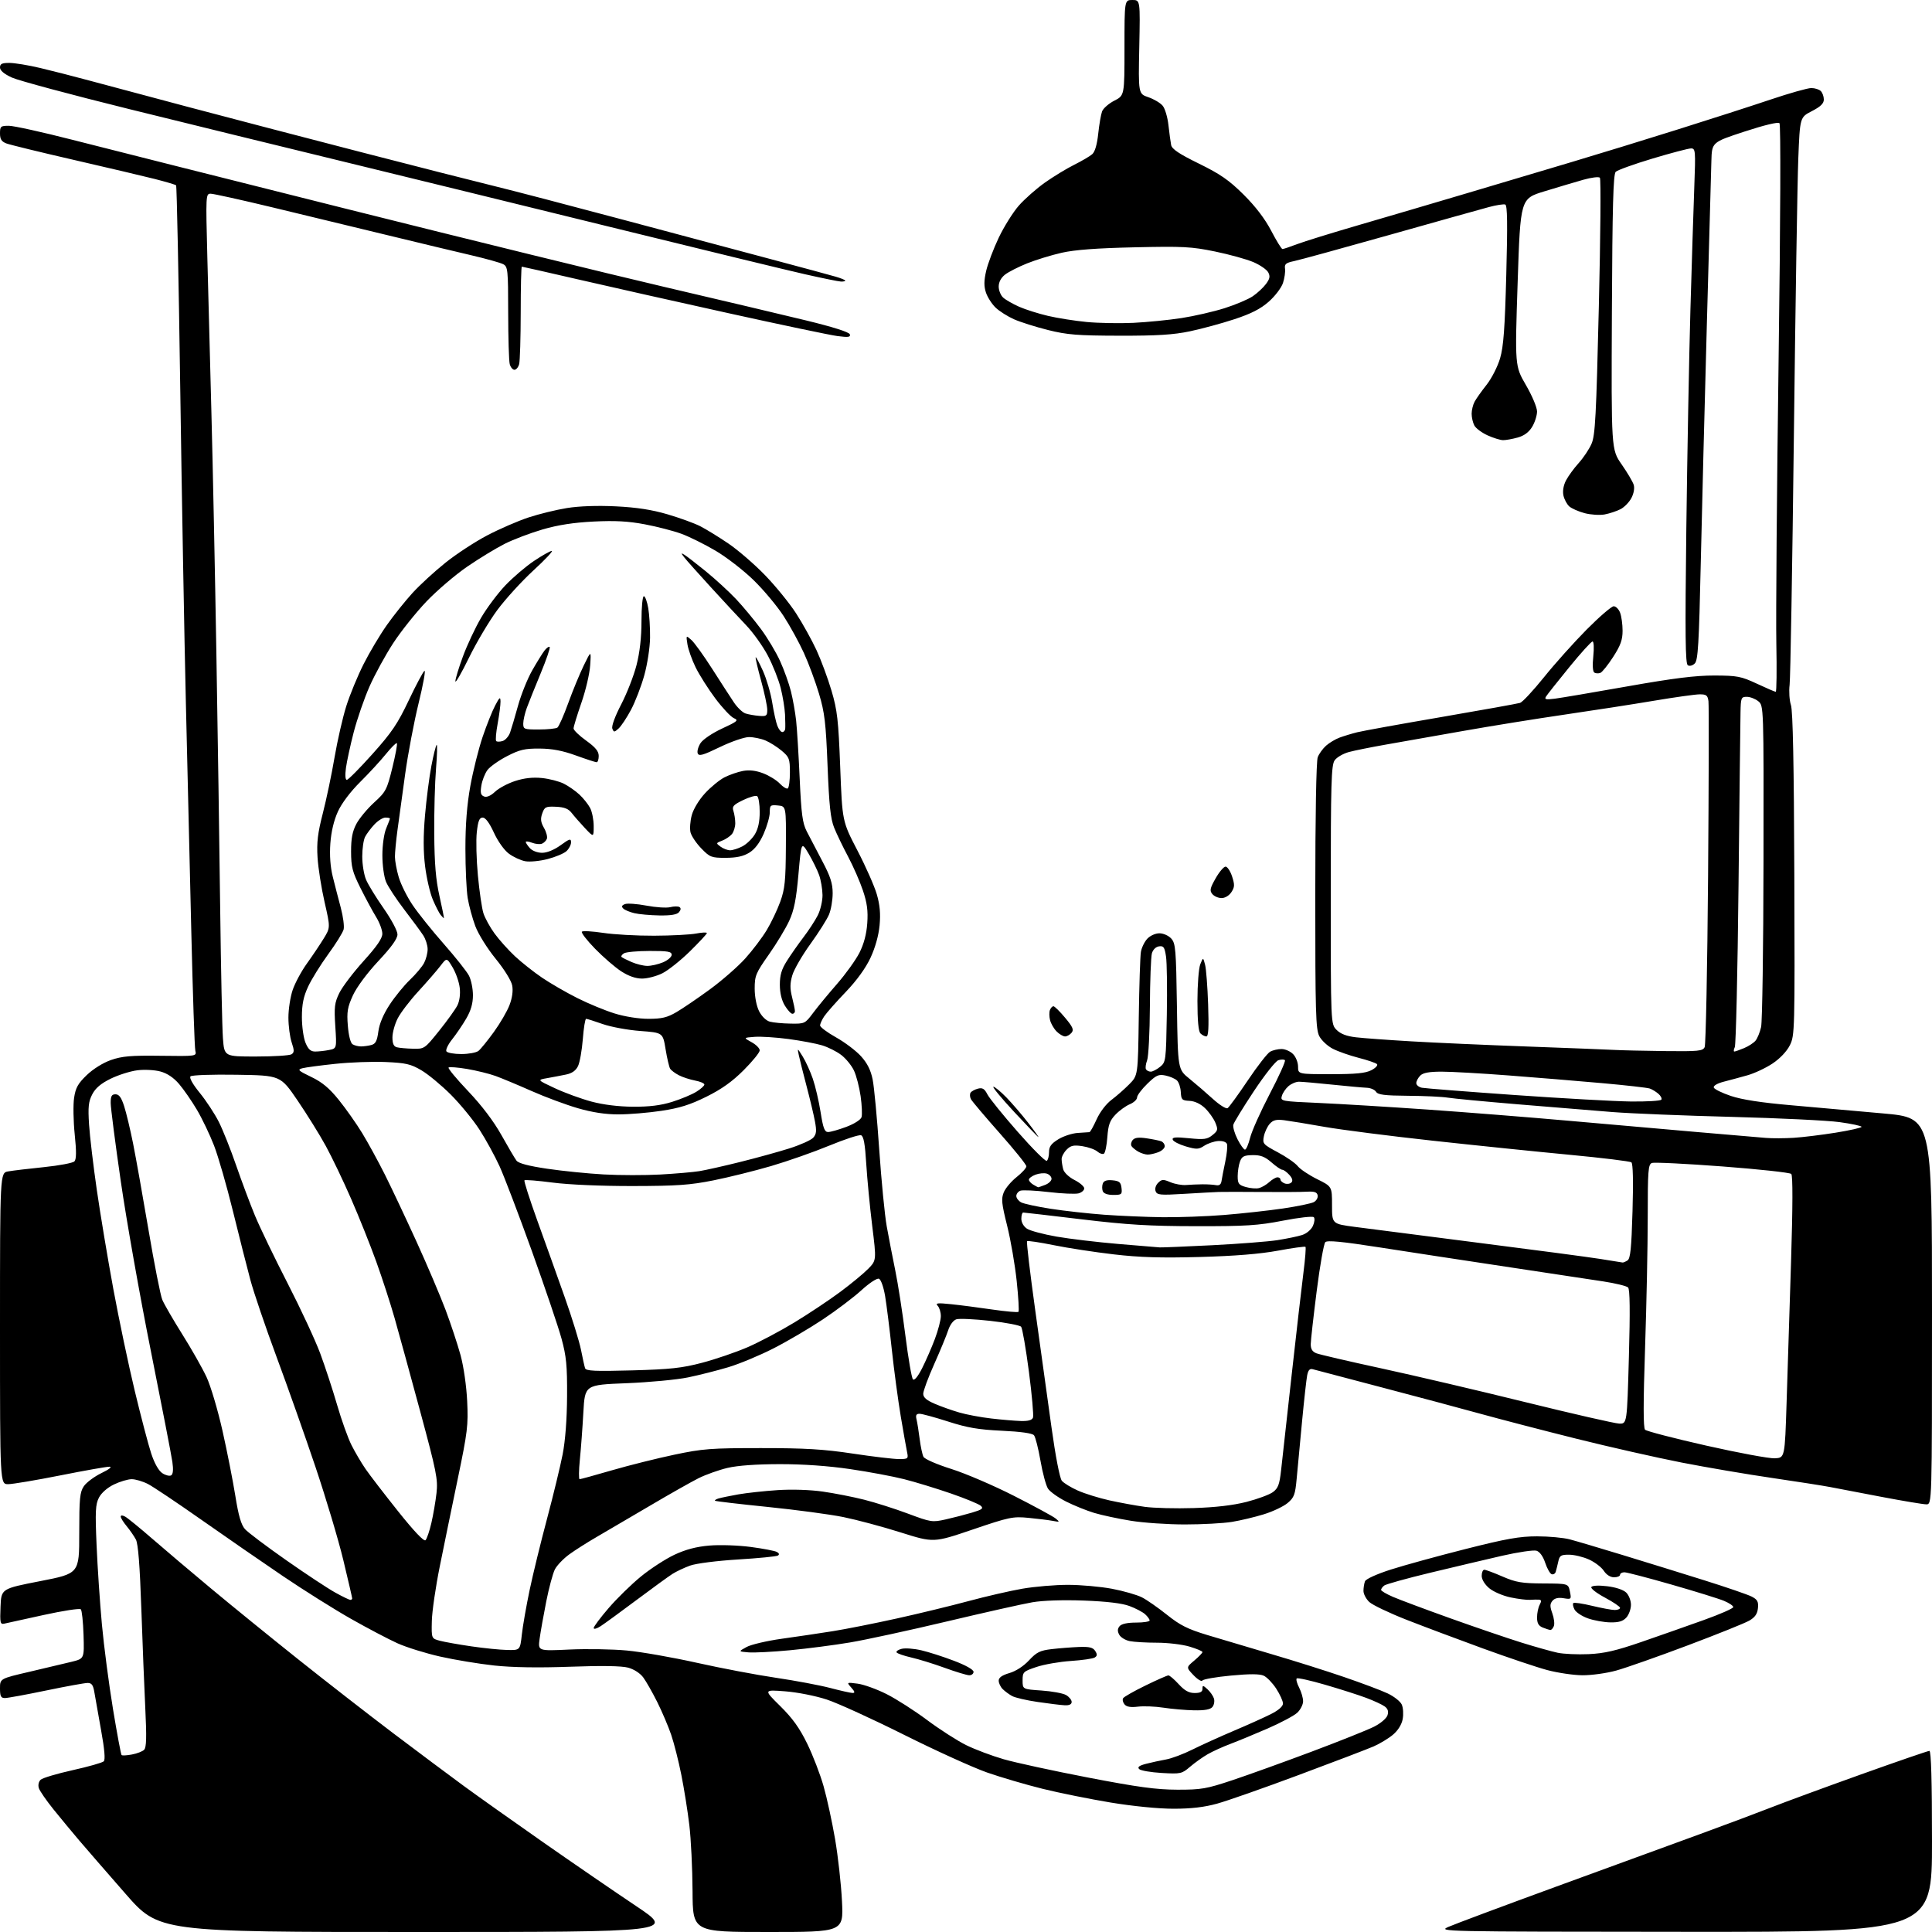 <?xml version="1.0" encoding="UTF-8" standalone="no"?>
<svg 
  version="1.1" 
  xmlns="http://www.w3.org/2000/svg" 
  xmlns:xlink="http://www.w3.org/1999/xlink" 
  xmlns:svg="http://www.w3.org/2000/svg"
  xmlns:rdf="http://www.w3.org/1999/02/22-rdf-syntax-ns#"
  xmlns:cc="http://creativecommons.org/ns#"
  xmlns:dc="http://purl.org/dc/elements/1.1/"
  viewBox="0 0 768 768"
  width="768"
  height="768"
>
<style>svg {background-color: white; }</style>"
<path stroke="none" fill="black" fill-rule="evenodd" d="M165.74,768.00C63.18,768.00 63.18,768.00 49.84,752.74C42.50,744.35 34.25,734.85 31.50,731.62C28.75,728.39 24.16,722.84 21.29,719.29C18.43,715.74 15.79,711.92 15.44,710.81C15.06,709.62 15.36,708.24 16.15,707.48C16.89,706.77 22.62,705.06 28.88,703.67C35.13,702.28 40.70,700.70 41.25,700.15C41.91,699.49 41.56,695.36 40.19,687.83C39.06,681.60 37.86,674.81 37.52,672.75C37.04,669.82 36.46,669.00 34.84,669.00C33.70,669.00 26.27,670.35 18.34,672.00C10.40,673.65 3.03,675.00 1.96,675.00C0.35,675.00 0.00,674.30 0.00,671.14C0.00,667.28 0.00,667.28 11.75,664.55C18.21,663.05 25.75,661.26 28.50,660.58C33.50,659.34 33.50,659.34 33.21,649.93C33.05,644.75 32.56,640.16 32.12,639.72C31.68,639.28 25.06,640.29 17.41,641.97C9.76,643.64 2.69,645.19 1.71,645.42C0.09,645.79 -0.06,645.13 0.21,638.69C0.50,631.54 0.50,631.54 16.00,628.52C31.50,625.50 31.50,625.50 31.50,609.50C31.50,595.60 31.74,593.14 33.34,590.78C34.36,589.29 37.51,586.94 40.34,585.57C43.43,584.07 44.70,583.06 43.50,583.04C42.40,583.02 33.62,584.57 24.00,586.49C14.38,588.40 5.04,589.97 3.25,589.98C0.00,590.00 0.00,590.00 0.00,528.11C0.00,466.22 0.00,466.22 3.25,465.65C5.04,465.33 11.45,464.57 17.50,463.95C23.55,463.33 28.99,462.30 29.59,461.66C30.37,460.83 30.41,457.74 29.70,450.94C29.16,445.68 29.05,439.15 29.45,436.44C30.05,432.40 30.98,430.74 34.49,427.36C37.05,424.91 40.97,422.47 44.15,421.36C48.54,419.84 52.08,419.53 63.84,419.69C78.13,419.88 78.18,419.87 77.65,417.69C77.35,416.48 76.64,395.25 76.05,370.50C75.47,345.75 74.49,304.80 73.89,279.50C73.28,254.20 72.27,197.65 71.64,153.83C71.01,110.02 70.28,73.94 70.00,73.67C69.72,73.39 65.90,72.26 61.50,71.14C57.10,70.03 42.61,66.61 29.29,63.55C15.97,60.49 3.94,57.55 2.54,57.02C0.59,56.27 -0.00,55.34 -0.00,53.02C-0.00,50.23 0.27,50.00 3.52,50.00C5.46,50.00 16.83,52.51 28.77,55.57C40.72,58.63 89.65,70.97 137.50,82.97C185.35,94.98 242.28,108.96 264.00,114.03C285.73,119.11 311.12,125.11 320.44,127.38C331.17,129.99 337.54,132.01 337.82,132.90C338.18,134.03 337.25,134.16 332.88,133.59C329.92,133.20 310.40,129.10 289.50,124.48C268.60,119.86 241.68,113.82 229.68,111.04C217.68,108.27 207.67,106.00 207.43,106.00C207.19,106.00 206.99,114.21 206.99,124.25C206.98,134.29 206.70,143.51 206.37,144.75C206.04,145.99 205.20,147.00 204.50,147.00C203.80,147.00 202.96,145.99 202.63,144.75C202.30,143.51 202.02,134.30 202.01,124.29C202.00,107.25 201.87,106.00 200.05,105.03C198.97,104.45 193.24,102.85 187.30,101.46C181.36,100.08 166.38,96.49 154.00,93.48C141.62,90.47 121.20,85.53 108.62,82.51C96.04,79.48 84.85,77.00 83.75,77.00C81.80,77.00 81.78,77.49 82.42,102.25C82.78,116.14 83.51,144.15 84.05,164.50C84.59,184.85 85.47,227.60 86.01,259.50C86.55,291.40 87.24,337.30 87.53,361.50C87.83,385.70 88.32,408.76 88.62,412.75C89.17,420.00 89.17,420.00 101.84,419.98C108.80,419.98 115.12,419.58 115.87,419.10C117.00,418.38 117.02,417.59 115.94,414.37C115.23,412.24 114.65,407.80 114.65,404.50C114.65,401.20 115.41,396.25 116.35,393.50C117.29,390.75 119.83,386.02 122.01,383.00C124.18,379.98 127.17,375.53 128.65,373.12C131.34,368.74 131.34,368.74 129.03,358.62C127.75,353.05 126.49,345.07 126.23,340.88C125.86,334.84 126.29,331.21 128.33,323.29C129.74,317.80 131.84,307.82 132.98,301.10C134.13,294.39 136.23,285.21 137.65,280.70C139.07,276.19 142.17,268.68 144.53,264.00C146.89,259.32 151.05,252.34 153.78,248.47C156.50,244.61 161.11,238.86 164.00,235.69C166.90,232.52 172.80,227.10 177.11,223.66C181.42,220.21 188.89,215.32 193.72,212.80C198.55,210.27 205.90,207.08 210.05,205.71C214.21,204.33 221.09,202.65 225.35,201.96C230.22,201.17 237.44,200.92 244.80,201.28C253.09,201.69 259.07,202.61 265.32,204.44C270.17,205.87 276.02,207.99 278.32,209.16C280.62,210.33 285.65,213.42 289.50,216.03C293.35,218.64 299.93,224.31 304.11,228.64C308.30,232.96 313.86,239.80 316.47,243.84C319.08,247.88 322.72,254.45 324.57,258.44C326.41,262.43 329.10,269.70 330.55,274.60C332.84,282.38 333.28,286.20 334.00,305.00C334.82,326.50 334.82,326.50 340.82,338.05C344.13,344.40 347.60,352.25 348.54,355.49C349.77,359.73 350.08,363.20 349.65,367.84C349.27,371.89 347.92,376.71 346.03,380.75C344.10,384.88 340.55,389.78 336.17,394.35C332.40,398.28 328.58,402.61 327.66,403.97C326.75,405.33 326.00,406.98 326.00,407.64C326.00,408.29 328.86,410.43 332.35,412.38C335.85,414.34 340.31,417.71 342.26,419.87C344.77,422.64 346.14,425.38 346.90,429.15C347.49,432.09 348.67,444.62 349.51,457.00C350.36,469.38 351.70,483.10 352.49,487.50C353.28,491.90 354.81,499.77 355.88,505.00C356.96,510.23 358.77,521.90 359.91,530.94C361.05,539.98 362.40,547.80 362.91,548.31C363.49,548.89 364.87,547.21 366.55,543.91C368.03,540.97 370.32,535.73 371.63,532.26C372.93,528.79 374.00,524.70 374.00,523.18C374.00,521.65 373.44,519.81 372.75,519.08C371.72,517.99 372.63,517.87 378.00,518.43C381.57,518.79 388.96,519.75 394.42,520.55C399.87,521.34 404.57,521.76 404.86,521.47C405.15,521.19 404.83,515.67 404.15,509.22C403.47,502.78 401.76,492.87 400.35,487.22C398.15,478.42 397.96,476.51 399.02,473.95C399.70,472.31 402.00,469.58 404.13,467.90C406.26,466.21 408.00,464.29 408.00,463.63C408.00,462.96 403.23,457.04 397.40,450.46C391.57,443.88 386.43,437.80 385.97,436.95C385.51,436.09 385.45,434.93 385.82,434.36C386.19,433.79 387.52,433.07 388.77,432.75C390.55,432.30 391.36,432.79 392.52,435.05C393.34,436.63 398.77,443.34 404.59,449.96C410.41,456.59 415.58,461.76 416.09,461.45C416.59,461.14 417.00,459.60 417.00,458.02C417.00,455.81 417.83,454.65 420.68,452.89C422.71,451.64 426.19,450.50 428.43,450.36C430.67,450.22 432.76,450.08 433.07,450.05C433.39,450.02 434.67,447.73 435.92,444.97C437.24,442.04 439.72,438.79 441.83,437.22C443.82,435.72 447.01,432.93 448.91,431.00C452.36,427.50 452.36,427.50 452.68,404.50C452.86,391.85 453.24,380.12 453.52,378.43C453.80,376.73 454.94,374.37 456.05,373.18C457.20,371.94 459.29,371.00 460.88,371.00C462.46,371.00 464.52,371.92 465.59,373.09C467.32,375.01 467.51,377.35 467.85,400.14C468.22,425.09 468.22,425.09 472.80,428.79C475.31,430.83 479.52,434.45 482.14,436.84C484.76,439.23 487.39,440.88 487.98,440.51C488.57,440.15 492.19,435.17 496.03,429.46C499.86,423.75 503.87,418.61 504.93,418.04C506.00,417.47 508.02,417.00 509.43,417.00C510.85,417.00 512.90,417.90 514.00,419.00C515.11,420.11 516.00,422.33 516.00,424.00C516.00,427.00 516.00,427.00 529.05,427.00C539.00,427.00 542.83,426.62 545.16,425.41C546.85,424.54 547.84,423.45 547.36,422.99C546.89,422.53 543.60,421.41 540.06,420.50C536.52,419.59 531.91,417.98 529.83,416.91C527.75,415.85 525.32,413.59 524.44,411.89C523.03,409.17 522.84,402.45 522.84,356.15C522.84,324.48 523.23,302.50 523.82,301.00C524.35,299.62 525.85,297.56 527.14,296.41C528.44,295.26 530.85,293.82 532.50,293.21C534.15,292.60 537.30,291.64 539.50,291.09C541.70,290.54 556.77,287.81 573.00,285.03C589.23,282.24 603.29,279.71 604.25,279.41C605.21,279.11 609.48,274.52 613.75,269.22C618.01,263.91 625.64,255.39 630.70,250.28C635.76,245.18 640.61,241.00 641.47,241.00C642.34,241.00 643.49,242.15 644.02,243.57C644.56,244.98 645.00,248.20 645.00,250.74C645.00,254.36 644.20,256.58 641.25,261.15C639.19,264.35 636.90,267.20 636.16,267.49C635.42,267.77 634.35,267.72 633.78,267.37C633.14,266.97 632.98,264.50 633.36,260.86C633.70,257.54 633.57,255.00 633.06,255.00C632.55,255.00 628.38,259.61 623.78,265.25C619.18,270.89 615.03,276.13 614.56,276.90C613.86,278.04 614.50,278.19 618.10,277.73C620.52,277.42 633.52,275.22 647.00,272.83C665.32,269.59 674.02,268.51 681.50,268.53C690.63,268.56 692.10,268.85 698.39,271.78C702.18,273.55 705.55,275.00 705.89,275.00C706.22,275.00 706.33,266.34 706.12,255.75C705.92,245.16 706.32,194.51 707.02,143.19C707.78,86.53 707.92,49.52 707.36,48.96C706.81,48.41 701.35,49.72 693.47,52.30C680.50,56.55 680.50,56.55 680.30,64.02C680.18,68.14 679.38,97.15 678.51,128.50C677.65,159.85 676.55,202.76 676.08,223.85C675.37,256.01 674.98,262.45 673.71,263.72C672.84,264.59 671.66,264.91 670.93,264.46C669.94,263.84 669.82,252.63 670.34,210.09C670.71,180.62 671.44,141.43 671.97,123.00C672.50,104.57 673.19,82.64 673.51,74.25C674.05,59.81 673.98,59.00 672.21,59.00C671.18,59.00 664.31,60.81 656.94,63.02C649.56,65.23 642.97,67.61 642.27,68.30C641.29,69.28 640.95,81.81 640.75,124.12C640.50,178.68 640.50,178.68 644.62,184.59C646.88,187.84 649.04,191.49 649.42,192.70C649.83,194.01 649.47,196.13 648.53,197.93C647.67,199.60 645.72,201.61 644.20,202.40C642.68,203.18 639.83,204.13 637.87,204.50C635.92,204.86 632.33,204.63 629.91,203.99C627.48,203.34 624.74,202.13 623.81,201.30C622.88,200.47 621.83,198.52 621.49,196.97C621.11,195.21 621.49,192.96 622.49,191.01C623.38,189.29 625.66,186.17 627.55,184.07C629.44,181.98 631.75,178.52 632.67,176.38C634.12,173.05 634.53,165.36 635.56,122.00C636.23,94.22 636.42,71.12 635.98,70.65C635.55,70.18 632.57,70.55 629.35,71.47C626.13,72.38 619.20,74.45 613.95,76.05C604.39,78.96 604.39,78.96 603.29,112.23C602.19,145.50 602.19,145.50 606.59,153.09C609.06,157.34 611.00,161.95 611.00,163.59C610.99,165.19 610.12,167.93 609.05,169.69C607.74,171.83 605.86,173.22 603.30,173.93C601.21,174.51 598.60,174.98 597.50,174.97C596.40,174.96 593.62,174.10 591.33,173.06C589.04,172.02 586.68,170.26 586.08,169.15C585.49,168.04 585.00,165.95 585.00,164.50C585.00,163.05 585.52,160.90 586.16,159.71C586.79,158.52 588.95,155.48 590.95,152.95C592.95,150.42 595.35,145.70 596.31,142.43C597.67,137.79 598.21,130.53 598.77,109.12C599.31,89.06 599.20,81.63 598.37,81.31C597.74,81.07 594.82,81.52 591.87,82.31C588.92,83.10 571.20,88.06 552.50,93.34C533.80,98.61 516.70,103.31 514.50,103.77C511.13,104.48 510.55,104.96 510.82,106.83C510.99,108.06 510.62,110.61 510.00,112.51C509.37,114.40 506.83,117.74 504.35,119.92C501.07,122.81 497.36,124.70 490.67,126.90C485.63,128.56 477.68,130.72 473.00,131.70C466.45,133.08 460.03,133.48 445.00,133.45C428.30,133.41 424.23,133.09 416.61,131.19C411.73,129.97 405.65,128.05 403.11,126.93C400.58,125.81 397.27,123.72 395.77,122.28C394.27,120.85 392.55,118.15 391.93,116.30C391.10,113.78 391.12,111.60 392.01,107.71C392.67,104.84 394.92,98.90 397.01,94.49C399.11,90.09 402.71,84.34 405.02,81.71C407.33,79.09 411.98,74.99 415.36,72.59C418.74,70.20 423.98,67.01 427.00,65.51C430.02,64.00 433.26,62.11 434.18,61.29C435.26,60.34 436.11,57.44 436.56,53.16C436.95,49.50 437.64,45.51 438.09,44.29C438.55,43.08 440.74,41.15 442.96,40.02C447.00,37.96 447.00,37.96 447.00,18.98C447.00,0.00 447.00,0.00 450.13,0.00C453.26,0.00 453.26,0.00 452.88,18.64C452.50,37.28 452.50,37.28 456.50,38.65C458.70,39.40 461.26,40.92 462.18,42.03C463.11,43.14 464.14,46.63 464.48,49.78C464.83,52.92 465.31,56.48 465.55,57.67C465.88,59.28 468.75,61.20 476.59,65.04C485.14,69.24 488.56,71.61 494.36,77.37C499.10,82.08 502.83,86.97 505.33,91.75C507.41,95.74 509.42,99.00 509.80,99.00C510.19,99.00 512.81,98.12 515.63,97.05C518.45,95.98 529.48,92.57 540.13,89.47C550.78,86.37 570.08,80.69 583.00,76.85C595.92,73.01 614.83,67.38 625.00,64.34C635.17,61.31 654.08,55.50 667.00,51.44C679.92,47.39 696.56,42.02 703.96,39.53C711.36,37.04 718.58,35.00 720.01,35.00C721.43,35.00 723.14,35.54 723.80,36.20C724.46,36.86 725.00,38.37 725.00,39.56C725.00,41.14 723.70,42.40 720.25,44.17C715.50,46.61 715.50,46.61 714.85,63.06C714.49,72.10 713.70,121.80 713.09,173.50C712.48,225.20 711.72,269.62 711.40,272.22C711.08,274.81 711.32,278.45 711.93,280.30C712.69,282.60 713.12,303.96 713.27,347.58C713.49,409.74 713.44,411.61 711.50,415.50C710.28,417.93 707.59,420.78 704.62,422.76C701.94,424.55 697.44,426.66 694.62,427.45C691.81,428.25 687.56,429.39 685.19,430.00C682.66,430.65 681.03,431.61 681.25,432.31C681.45,432.96 684.52,434.47 688.06,435.66C692.42,437.13 700.16,438.32 712.00,439.35C721.62,440.19 738.16,441.66 748.75,442.62C768.00,444.36 768.00,444.36 768.00,521.18C768.00,598.00 768.00,598.00 765.75,598.00C764.51,597.99 756.52,596.66 748.00,595.04C739.48,593.42 730.25,591.66 727.50,591.12C724.75,590.59 714.40,588.97 704.50,587.52C694.60,586.08 678.40,583.32 668.50,581.39C658.60,579.45 639.70,575.18 626.50,571.88C613.30,568.58 596.20,564.13 588.50,562.00C580.80,559.87 563.02,555.12 549.00,551.44C534.98,547.76 522.76,544.55 521.85,544.29C520.67,543.95 520.04,544.63 519.63,546.66C519.32,548.22 518.40,556.48 517.59,565.00C516.77,573.52 515.81,583.76 515.45,587.75C514.87,594.14 514.45,595.28 511.85,597.47C510.23,598.83 505.97,600.86 502.38,601.96C498.79,603.07 493.08,604.43 489.68,604.98C486.28,605.53 477.88,605.99 471.00,605.99C464.12,605.99 454.45,605.33 449.50,604.52C444.55,603.72 438.02,602.32 435.00,601.42C431.98,600.51 426.92,598.47 423.77,596.88C420.62,595.29 417.39,592.98 416.59,591.75C415.79,590.51 414.44,585.51 413.60,580.64C412.75,575.77 411.60,571.22 411.03,570.54C410.37,569.74 405.77,569.09 398.25,568.74C388.90,568.30 384.54,567.55 376.90,565.09C371.61,563.39 366.50,562.00 365.54,562.00C364.22,562.00 363.92,562.56 364.34,564.25C364.64,565.49 365.20,568.98 365.58,572.00C365.96,575.02 366.64,578.22 367.09,579.10C367.55,580.01 372.41,582.12 378.21,583.95C383.87,585.74 395.08,590.55 403.12,594.65C411.17,598.74 418.59,602.78 419.62,603.61C421.38,605.04 421.31,605.10 418.50,604.57C416.85,604.26 412.51,603.72 408.85,603.37C402.62,602.77 401.22,603.06 386.66,608.01C371.12,613.29 371.12,613.29 358.02,609.16C350.82,606.88 340.56,604.14 335.21,603.05C329.87,601.97 316.30,600.16 305.06,599.02C293.82,597.88 284.45,596.78 284.23,596.57C284.02,596.36 284.67,595.94 285.67,595.65C286.68,595.35 290.20,594.63 293.49,594.04C296.79,593.46 303.80,592.70 309.08,592.35C314.82,591.97 322.05,592.21 327.08,592.93C331.71,593.59 339.10,595.04 343.50,596.15C347.90,597.26 355.75,599.75 360.95,601.70C370.07,605.11 370.58,605.19 375.94,603.99C378.99,603.31 383.69,602.09 386.38,601.29C390.43,600.09 391.03,599.62 389.89,598.58C389.12,597.88 383.77,595.68 378.00,593.68C372.23,591.69 363.87,589.13 359.44,588.01C355.00,586.88 345.32,585.07 337.94,583.99C329.32,582.72 319.30,582.01 310.00,582.02C300.74,582.03 293.24,582.56 289.23,583.51C285.78,584.32 280.61,586.16 277.73,587.59C274.85,589.03 266.20,593.92 258.50,598.47C250.80,603.01 241.35,608.55 237.50,610.78C233.65,613.00 228.60,616.20 226.29,617.89C223.97,619.58 221.40,622.26 220.58,623.84C219.77,625.42 218.22,631.17 217.14,636.61C216.06,642.05 214.88,648.71 214.51,651.41C213.83,656.31 213.83,656.31 226.30,655.72C233.16,655.40 243.44,655.57 249.14,656.10C254.84,656.63 267.38,658.83 277.00,660.98C286.62,663.13 300.80,665.82 308.50,666.95C316.20,668.09 325.88,669.91 330.00,670.99C334.12,672.08 338.13,672.97 338.90,672.98C339.95,673.00 339.83,672.45 338.40,670.85C336.50,668.71 336.50,668.71 340.91,669.28C343.33,669.59 348.51,671.46 352.41,673.42C356.31,675.38 363.60,680.05 368.60,683.79C373.61,687.52 380.59,692.00 384.10,693.73C387.62,695.46 394.32,697.98 399.00,699.33C403.68,700.68 418.75,703.95 432.50,706.60C452.36,710.42 459.66,711.41 468.00,711.43C477.54,711.45 479.55,711.11 490.00,707.62C496.32,705.51 510.50,700.40 521.50,696.27C532.50,692.14 543.60,687.70 546.18,686.40C548.82,685.07 551.15,683.09 551.55,681.85C552.04,680.30 551.71,679.26 550.43,678.33C549.44,677.60 546.12,676.06 543.06,674.92C540.00,673.77 532.68,671.43 526.78,669.72C520.89,668.00 515.79,666.87 515.46,667.21C515.13,667.54 515.56,669.18 516.43,670.86C517.29,672.53 518.00,674.97 518.00,676.28C518.00,677.58 516.96,679.63 515.70,680.82C514.43,682.01 509.14,684.83 503.95,687.09C498.75,689.35 492.06,692.11 489.07,693.24C486.09,694.36 482.04,696.20 480.07,697.33C478.11,698.46 474.96,700.70 473.08,702.31C469.80,705.12 469.35,705.22 461.79,704.78C457.47,704.53 453.44,703.84 452.84,703.24C452.05,702.45 452.82,701.86 455.62,701.13C457.76,700.58 461.30,699.81 463.50,699.42C465.70,699.04 470.43,697.27 474.00,695.48C477.57,693.70 485.00,690.33 490.50,688.00C496.00,685.67 502.64,682.68 505.25,681.36C508.24,679.85 510.00,678.31 510.00,677.18C510.00,676.20 508.80,673.55 507.33,671.28C505.86,669.02 503.62,666.69 502.34,666.11C500.72,665.37 496.76,665.36 489.29,666.07C483.39,666.62 478.30,667.51 477.97,668.04C477.65,668.57 476.06,667.61 474.44,665.91C471.50,662.82 471.50,662.82 474.75,660.09C476.54,658.58 478.00,657.07 478.00,656.72C478.00,656.36 475.67,655.39 472.82,654.54C469.97,653.69 464.17,653.00 459.94,653.00C455.71,653.00 450.83,652.72 449.09,652.37C447.35,652.02 445.46,650.87 444.90,649.80C444.16,648.43 444.20,647.46 445.05,646.44C445.82,645.51 448.17,645.00 451.62,645.00C454.58,645.00 457.00,644.62 457.00,644.15C457.00,643.69 456.19,642.58 455.20,641.68C454.21,640.79 451.40,639.31 448.95,638.41C445.99,637.31 439.95,636.59 430.87,636.25C422.54,635.95 414.58,636.21 410.37,636.93C406.59,637.58 391.31,641.01 376.40,644.55C361.50,648.09 344.17,651.85 337.90,652.90C331.63,653.96 320.88,655.35 314.00,656.00C307.12,656.65 299.70,657.03 297.50,656.84C293.50,656.50 293.50,656.50 296.77,654.71C298.57,653.73 304.87,652.25 310.77,651.43C316.67,650.61 325.77,649.26 331.00,648.43C336.23,647.60 347.70,645.32 356.50,643.37C365.30,641.43 378.12,638.31 385.00,636.46C391.88,634.60 401.50,632.39 406.38,631.54C411.27,630.69 419.43,630.00 424.52,630.00C429.61,630.00 437.51,630.71 442.07,631.57C446.63,632.44 451.97,633.97 453.93,634.97C455.90,635.97 460.38,639.10 463.90,641.91C469.08,646.06 472.13,647.59 479.90,649.94C485.18,651.54 496.70,654.97 505.50,657.56C514.30,660.14 527.24,664.22 534.25,666.63C541.26,669.03 549.07,671.96 551.59,673.15C554.12,674.34 556.65,676.33 557.22,677.58C557.79,678.83 557.95,681.43 557.59,683.36C557.18,685.56 555.73,687.89 553.72,689.58C551.96,691.06 548.49,693.16 546.01,694.24C543.53,695.31 530.16,700.42 516.29,705.58C502.43,710.75 487.81,715.88 483.81,716.98C478.74,718.39 473.49,719.00 466.49,719.00C460.49,719.00 450.39,718.00 441.47,716.53C433.23,715.16 421.10,712.72 414.50,711.09C407.90,709.46 397.95,706.54 392.39,704.60C386.84,702.66 371.99,695.92 359.39,689.62C346.80,683.32 332.96,677.00 328.62,675.58C324.20,674.13 316.97,672.70 312.14,672.33C303.53,671.67 303.53,671.67 310.14,678.18C315.03,683.01 317.82,686.88 320.86,693.10C323.12,697.72 326.05,705.34 327.38,710.03C328.72,714.71 330.77,724.16 331.95,731.03C333.13,737.89 334.37,749.01 334.70,755.75C335.30,768.00 335.30,768.00 305.34,768.00C275.38,768.00 275.38,768.00 275.30,751.75C275.25,742.81 274.68,731.00 274.02,725.50C273.37,720.00 271.94,711.04 270.85,705.58C269.77,700.12 267.94,692.92 266.80,689.58C265.66,686.24 263.16,680.38 261.26,676.57C259.35,672.76 256.85,668.36 255.70,666.80C254.46,665.13 252.00,663.54 249.67,662.91C247.10,662.22 239.13,662.09 226.62,662.55C214.03,663.01 203.74,662.84 196.50,662.07C190.45,661.42 180.78,659.82 175.00,658.52C169.22,657.22 161.57,654.84 158.00,653.23C154.43,651.62 146.10,647.24 139.50,643.50C132.90,639.76 120.75,632.13 112.50,626.55C104.25,620.96 89.62,610.86 80.00,604.10C70.38,597.34 60.83,590.95 58.79,589.90C56.75,588.86 53.85,588.00 52.36,588.00C50.86,588.00 47.68,588.95 45.29,590.10C42.68,591.36 40.30,593.45 39.33,595.33C37.95,598.00 37.81,600.76 38.39,614.22C38.76,622.89 39.71,637.07 40.51,645.74C41.31,654.41 43.29,669.53 44.91,679.35C46.53,689.16 48.07,697.40 48.33,697.66C48.58,697.92 50.44,697.82 52.45,697.44C54.46,697.07 56.64,696.22 57.30,695.56C58.20,694.66 58.32,690.56 57.77,679.43C57.37,671.22 56.65,653.25 56.18,639.49C55.59,622.26 54.92,613.71 54.02,611.99C53.29,610.62 51.64,608.23 50.35,606.67C49.06,605.12 48.00,603.42 48.00,602.89C48.00,602.28 48.64,602.28 49.75,602.88C50.71,603.40 55.56,607.35 60.52,611.66C65.48,615.97 76.06,624.93 84.02,631.56C91.98,638.20 107.50,650.80 118.50,659.57C129.50,668.34 146.53,681.58 156.34,689.01C166.16,696.43 178.76,705.84 184.34,709.93C189.93,714.02 204.18,724.13 216.00,732.39C227.82,740.65 244.43,752.04 252.89,757.70C268.29,768.00 268.29,768.00 165.74,768.00zM669.75,767.93C572.16,767.86 571.53,767.85 575.80,765.95C578.17,764.90 597.52,757.67 618.80,749.89C640.09,742.11 665.83,732.71 676.00,729.00C686.17,725.28 698.77,720.56 704.00,718.51C709.23,716.45 725.30,710.54 739.72,705.38C754.14,700.22 766.41,696.00 766.97,696.00C767.66,696.00 768.00,708.03 768.00,732.00C768.00,768.00 768.00,768.00 669.75,767.93zM474.63,679.88C471.26,679.81 465.80,679.34 462.50,678.83C459.20,678.32 454.63,678.14 452.35,678.42C449.46,678.78 447.83,678.50 447.01,677.51C446.36,676.73 446.11,675.63 446.46,675.07C446.80,674.51 450.79,672.24 455.33,670.03C459.86,667.81 463.97,666.00 464.46,666.00C464.96,666.00 466.80,667.58 468.56,669.50C470.91,672.06 472.60,673.00 474.88,673.00C477.12,673.00 478.00,672.53 478.00,671.35C478.00,669.85 478.19,669.86 479.97,671.48C481.06,672.46 482.22,674.13 482.56,675.18C482.89,676.23 482.62,677.75 481.96,678.55C481.12,679.56 478.88,679.96 474.63,679.88zM423.25,677.87C421.74,677.80 416.90,677.21 412.50,676.56C408.10,675.92 403.52,674.86 402.33,674.20C401.13,673.55 399.45,672.30 398.58,671.44C397.71,670.57 397.00,669.06 397.00,668.09C397.00,666.87 398.32,665.93 401.25,665.07C403.83,664.32 406.89,662.33 409.05,660.01C412.06,656.77 413.41,656.10 418.05,655.55C421.05,655.20 425.91,654.82 428.86,654.70C433.05,654.54 434.47,654.89 435.36,656.28C436.24,657.65 436.19,658.25 435.16,658.89C434.42,659.35 430.15,659.97 425.66,660.26C421.17,660.56 415.02,661.63 412.00,662.65C406.73,664.42 406.50,664.65 406.50,668.00C406.50,671.50 406.50,671.50 414.00,672.01C418.12,672.29 422.51,673.09 423.75,673.79C424.99,674.50 426.00,675.73 426.00,676.54C426.00,677.50 425.06,677.96 423.25,677.87zM385.25,665.94C384.29,665.91 379.90,664.58 375.50,662.98C371.10,661.38 365.12,659.53 362.20,658.87C359.29,658.20 356.69,657.30 356.41,656.86C356.14,656.42 357.05,655.77 358.44,655.43C359.83,655.08 363.34,655.34 366.23,656.02C369.13,656.69 374.99,658.57 379.25,660.20C383.92,661.97 387.00,663.71 387.00,664.57C387.00,665.36 386.21,665.97 385.25,665.94zM629.02,665.94C625.43,665.91 619.13,664.97 615.02,663.87C610.90,662.77 599.43,658.91 589.52,655.30C579.61,651.69 565.90,646.54 559.05,643.86C552.20,641.17 545.57,638.00 544.30,636.81C543.04,635.62 542.00,633.64 542.00,632.41C542.00,631.17 542.27,629.46 542.60,628.60C542.95,627.68 547.22,625.74 552.85,623.93C558.16,622.23 571.50,618.56 582.50,615.78C598.80,611.65 604.07,610.72 611.00,610.72C615.67,610.72 621.52,611.26 624.00,611.92C626.48,612.57 635.92,615.37 645.00,618.14C654.08,620.91 668.70,625.44 677.50,628.20C686.30,630.96 694.76,633.87 696.31,634.66C698.62,635.86 699.06,636.67 698.81,639.26C698.58,641.55 697.65,642.89 695.39,644.21C693.68,645.21 682.66,649.64 670.89,654.07C659.13,658.50 646.36,662.99 642.52,664.06C638.68,665.13 632.61,665.97 629.02,665.94zM631.50,657.55C637.75,657.26 642.35,656.20 652.50,652.70C659.65,650.24 670.79,646.32 677.25,644.00C683.71,641.69 689.00,639.37 689.00,638.84C689.00,638.32 687.35,637.21 685.33,636.37C683.32,635.52 673.98,632.63 664.58,629.93C655.19,627.23 646.71,625.02 645.75,625.01C644.79,625.00 644.00,625.45 644.00,626.00C644.00,626.55 642.93,627.00 641.62,627.00C640.15,627.00 638.57,626.00 637.54,624.42C636.61,623.00 633.97,620.98 631.67,619.94C629.38,618.90 625.82,618.03 623.77,618.02C620.50,618.00 619.96,618.34 619.44,620.75C619.10,622.26 618.65,624.10 618.42,624.83C618.19,625.57 617.46,625.99 616.81,625.77C616.16,625.55 615.00,623.51 614.24,621.23C613.40,618.69 612.07,616.84 610.80,616.44C609.67,616.08 603.51,616.98 597.12,618.44C590.73,619.91 577.85,622.95 568.50,625.20C559.15,627.45 550.94,629.74 550.25,630.27C549.56,630.81 549.00,631.58 549.00,632.00C549.00,632.41 551.14,633.67 553.75,634.79C556.36,635.92 566.60,639.74 576.50,643.29C586.40,646.83 599.08,651.16 604.67,652.91C610.26,654.65 616.79,656.49 619.17,656.99C621.55,657.50 627.10,657.74 631.50,657.55zM201.62,655.89C206.74,656.00 206.74,656.00 207.44,649.75C207.82,646.31 209.22,638.33 210.55,632.00C211.88,625.67 215.00,612.91 217.48,603.64C219.95,594.36 222.73,582.89 223.66,578.14C224.72,572.69 225.37,564.15 225.42,555.00C225.49,542.80 225.13,539.16 223.20,532.08C221.93,527.44 216.64,511.83 211.45,497.38C206.25,482.93 200.46,467.73 198.58,463.60C196.69,459.47 193.09,452.90 190.57,449.00C188.05,445.11 182.92,438.85 179.18,435.11C175.43,431.37 170.17,427.01 167.48,425.44C163.28,422.97 161.31,422.52 153.29,422.17C148.18,421.94 139.15,422.27 133.24,422.90C127.34,423.52 121.45,424.31 120.17,424.65C118.12,425.20 118.55,425.62 123.71,428.09C128.06,430.18 130.89,432.54 134.66,437.21C137.46,440.67 141.66,446.63 143.99,450.45C146.32,454.28 150.38,461.70 153.01,466.95C155.64,472.20 161.27,484.15 165.54,493.50C169.80,502.85 175.00,515.08 177.11,520.67C179.21,526.27 181.89,534.37 183.07,538.67C184.31,543.20 185.42,550.93 185.71,557.00C186.17,566.55 185.83,569.30 182.04,587.50C179.75,598.50 176.51,614.25 174.85,622.50C173.18,630.75 171.74,640.61 171.66,644.42C171.50,651.34 171.50,651.34 174.87,652.23C176.73,652.72 182.36,653.72 187.37,654.45C192.39,655.19 198.80,655.83 201.62,655.89zM238.75,646.44C237.24,647.43 236.00,647.75 236.00,647.17C236.00,646.59 238.69,643.00 241.97,639.20C245.25,635.39 251.02,629.75 254.80,626.67C258.57,623.58 264.56,619.70 268.11,618.03C272.64,615.92 276.82,614.82 282.04,614.38C286.19,614.03 293.49,614.28 298.46,614.94C303.38,615.59 308.05,616.49 308.83,616.93C309.74,617.43 309.88,617.96 309.22,618.36C308.65,618.72 301.50,619.42 293.34,619.92C284.92,620.44 276.69,621.49 274.32,622.35C272.02,623.18 268.87,624.67 267.32,625.65C265.77,626.64 259.32,631.32 253.00,636.05C246.68,640.78 240.26,645.46 238.75,646.44zM616.28,647.94C615.85,647.90 614.49,647.47 613.25,646.97C611.60,646.30 611.00,645.24 611.00,642.97C611.00,641.26 611.47,639.00 612.04,637.93C612.81,636.49 612.74,635.97 611.79,635.89C611.08,635.83 609.49,635.86 608.25,635.96C607.02,636.06 603.52,635.63 600.49,635.00C597.42,634.36 593.66,632.74 591.99,631.34C590.19,629.83 589.00,627.86 589.00,626.41C589.00,625.08 589.46,624.00 590.03,624.00C590.60,624.00 593.86,625.21 597.28,626.70C602.62,629.01 604.92,629.40 613.46,629.45C623.42,629.50 623.42,629.50 624.06,632.66C624.70,635.75 624.64,635.82 621.56,635.32C619.43,634.97 617.99,635.31 617.12,636.35C616.09,637.60 616.08,638.58 617.07,641.33C617.75,643.21 618.03,645.48 617.69,646.37C617.34,647.27 616.71,647.97 616.28,647.94zM640.10,644.92C637.57,644.88 633.58,644.16 631.24,643.33C628.89,642.50 626.50,640.93 625.91,639.83C625.32,638.73 625.10,637.57 625.42,637.25C625.73,636.93 629.10,637.42 632.89,638.34C636.68,639.25 640.73,640.00 641.89,640.00C643.05,640.00 644.00,639.61 644.00,639.14C644.00,638.67 641.29,636.84 637.98,635.07C634.67,633.31 632.24,631.42 632.58,630.87C632.95,630.27 635.44,630.14 638.85,630.55C642.22,630.94 645.27,631.95 646.42,633.05C647.48,634.07 648.33,636.24 648.33,637.93C648.33,639.60 647.51,641.88 646.51,642.99C645.16,644.48 643.50,644.98 640.10,644.92zM139.25,635.98C139.66,635.99 140.00,635.73 140.00,635.40C140.00,635.08 138.41,628.22 136.47,620.15C134.53,612.09 129.53,595.38 125.36,583.00C121.19,570.62 114.23,550.94 109.89,539.26C105.56,527.58 100.89,513.86 99.52,508.76C98.15,503.67 95.03,491.35 92.58,481.39C90.14,471.43 86.76,459.73 85.09,455.39C83.41,451.05 80.34,444.64 78.27,441.14C76.20,437.64 73.01,433.04 71.19,430.91C69.01,428.36 66.48,426.67 63.75,425.93C61.44,425.31 57.37,425.10 54.56,425.46C51.77,425.82 47.02,427.32 44.00,428.80C40.12,430.70 37.96,432.53 36.68,435.00C35.18,437.89 34.95,439.99 35.40,447.00C35.70,451.68 37.09,463.38 38.48,473.00C39.87,482.62 42.83,500.36 45.05,512.41C47.28,524.46 51.11,542.69 53.57,552.91C56.03,563.14 58.97,574.33 60.11,577.79C61.42,581.75 63.06,584.65 64.55,585.63C65.85,586.48 67.42,586.86 68.05,586.47C68.80,586.00 68.96,584.19 68.52,581.13C68.16,578.58 64.30,558.73 59.96,537.00C55.61,515.27 50.24,484.99 48.03,469.69C45.81,454.40 44.00,440.34 44.00,438.44C44.00,435.71 44.40,435.00 45.92,435.00C47.33,435.00 48.24,436.26 49.36,439.75C50.20,442.36 51.79,449.00 52.89,454.50C53.99,460.00 56.76,475.52 59.05,489.00C61.33,502.48 63.79,514.93 64.51,516.67C65.24,518.41 68.81,524.59 72.45,530.39C76.10,536.19 80.43,543.83 82.09,547.37C83.74,550.90 86.60,560.54 88.45,568.78C90.30,577.01 92.59,588.65 93.55,594.63C94.81,602.54 95.86,606.14 97.39,607.86C98.55,609.15 105.92,614.71 113.78,620.21C121.63,625.71 130.41,631.50 133.28,633.08C136.15,634.67 138.84,635.97 139.25,635.98zM169.15,612.25C169.68,611.72 170.73,608.64 171.48,605.40C172.23,602.15 173.15,596.80 173.52,593.50C174.13,588.07 173.51,585.00 167.02,561.00C163.08,546.42 158.51,529.77 156.87,524.00C155.23,518.23 151.94,508.10 149.56,501.50C147.18,494.90 142.68,483.65 139.55,476.50C136.43,469.35 131.90,459.90 129.49,455.50C127.09,451.10 122.05,443.00 118.31,437.50C111.50,427.50 111.50,427.50 94.07,427.23C84.38,427.07 76.24,427.36 75.73,427.87C75.17,428.43 76.61,431.00 79.42,434.45C81.95,437.56 85.35,442.74 86.97,445.94C88.59,449.15 91.68,456.90 93.84,463.17C96.01,469.44 99.37,478.43 101.32,483.14C103.27,487.86 109.12,499.99 114.32,510.11C119.51,520.22 125.35,532.77 127.29,538.00C129.23,543.23 132.25,552.43 134.00,558.46C135.75,564.49 138.33,571.69 139.73,574.46C141.12,577.23 143.62,581.47 145.27,583.88C146.92,586.29 152.76,593.88 158.23,600.74C164.61,608.74 168.53,612.87 169.15,612.25zM474.50,599.48C483.15,599.21 490.18,598.39 495.50,597.03C499.90,595.90 504.62,594.15 506.00,593.14C508.07,591.61 508.63,590.11 509.26,584.40C509.67,580.60 511.56,563.55 513.46,546.50C515.35,529.45 517.47,511.13 518.15,505.78C518.84,500.44 519.19,495.87 518.95,495.64C518.70,495.41 513.77,496.09 508.00,497.16C500.91,498.47 490.84,499.29 477.00,499.67C461.55,500.09 453.11,499.84 442.72,498.63C435.14,497.75 424.39,496.10 418.85,494.97C413.30,493.84 408.54,493.13 408.27,493.40C408.00,493.67 409.45,505.95 411.50,520.69C413.54,535.44 416.45,556.37 417.96,567.22C419.58,578.88 421.27,587.62 422.10,588.63C422.87,589.56 425.75,591.32 428.50,592.54C431.25,593.76 436.88,595.50 441.00,596.42C445.12,597.33 451.43,598.49 455.00,598.98C458.57,599.48 467.35,599.71 474.50,599.48zM230.41,588.00C230.79,588.00 236.58,586.41 243.28,584.46C249.99,582.51 261.10,579.73 267.99,578.28C279.34,575.88 282.55,575.64 302.50,575.64C320.01,575.64 327.45,576.08 338.97,577.82C346.93,579.02 355.18,580.00 357.30,580.00C360.98,580.00 361.13,579.87 360.58,577.25C360.26,575.74 359.13,569.33 358.06,563.00C357.00,556.67 355.40,544.75 354.51,536.50C353.63,528.25 352.42,518.65 351.84,515.17C351.22,511.55 350.18,508.62 349.39,508.32C348.61,508.02 345.57,510.02 342.43,512.89C339.36,515.70 332.44,520.93 327.06,524.51C321.68,528.09 312.83,533.29 307.39,536.05C301.96,538.82 293.91,542.17 289.51,543.49C285.10,544.81 277.90,546.63 273.50,547.54C269.10,548.45 258.07,549.49 249.00,549.85C232.50,550.50 232.50,550.50 231.89,561.50C231.56,567.55 230.93,575.99 230.50,580.25C230.08,584.51 230.03,588.00 230.41,588.00zM705.50,579.70C709.50,579.50 709.50,579.50 710.20,557.50C710.59,545.40 711.38,520.23 711.97,501.57C712.66,479.51 712.69,467.29 712.06,466.66C711.52,466.12 699.20,464.78 684.68,463.68C670.16,462.58 657.54,461.96 656.64,462.31C655.19,462.86 655.00,465.37 655.00,483.72C655.00,495.15 654.52,518.63 653.94,535.89C653.20,557.90 653.21,567.61 653.94,568.34C654.52,568.92 665.46,571.76 678.25,574.65C691.04,577.54 703.30,579.81 705.50,579.70zM643.64,565.90C646.77,566.00 646.77,566.00 647.51,539.42C648.02,521.11 647.92,512.52 647.19,511.79C646.61,511.21 642.16,510.12 637.32,509.38C632.47,508.64 615.00,506.00 598.50,503.51C582.00,501.03 559.37,497.57 548.21,495.83C533.50,493.54 527.63,492.97 526.83,493.77C526.23,494.37 524.69,503.11 523.41,513.18C522.13,523.26 521.06,532.75 521.04,534.27C521.01,536.23 521.66,537.31 523.25,537.94C524.49,538.44 536.08,541.13 549.00,543.93C561.92,546.73 587.80,552.79 606.50,557.41C625.20,562.02 641.91,565.84 643.64,565.90zM405.78,564.87C408.73,564.96 410.24,564.54 410.63,563.52C410.94,562.71 410.21,554.49 409.01,545.27C407.80,536.05 406.41,528.01 405.92,527.41C405.43,526.82 399.90,525.76 393.64,525.06C387.37,524.36 381.32,524.08 380.18,524.44C378.97,524.83 377.63,526.61 376.92,528.80C376.26,530.83 373.76,536.89 371.36,542.26C368.96,547.62 367.00,552.93 367.00,554.04C367.00,555.50 368.29,556.62 371.56,558.02C374.06,559.10 378.46,560.66 381.33,561.49C384.19,562.33 389.91,563.40 394.02,563.87C398.13,564.35 403.43,564.80 405.78,564.87zM251.27,544.75C266.50,544.33 271.08,543.83 279.11,541.72C284.39,540.33 292.49,537.56 297.11,535.57C301.72,533.58 310.15,529.12 315.84,525.66C321.53,522.20 329.73,516.74 334.05,513.52C338.38,510.31 343.38,506.17 345.17,504.33C348.41,500.98 348.41,500.98 346.71,487.24C345.78,479.68 344.72,468.62 344.35,462.66C343.88,454.80 343.31,451.67 342.30,451.29C341.54,450.99 335.87,452.84 329.71,455.38C323.54,457.93 313.14,461.58 306.58,463.51C300.03,465.43 289.68,468.00 283.58,469.22C274.30,471.08 269.10,471.44 251.50,471.47C239.10,471.49 226.09,470.93 219.73,470.10C213.81,469.33 208.75,468.92 208.48,469.19C208.21,469.46 210.50,476.61 213.55,485.09C216.61,493.56 221.52,507.27 224.45,515.55C227.38,523.83 230.30,533.28 230.95,536.55C231.59,539.82 232.32,543.12 232.57,543.87C232.95,544.99 236.37,545.15 251.27,544.75zM645.00,501.87C645.27,501.92 646.15,501.56 646.95,501.05C648.11,500.32 648.52,496.27 648.95,481.48C649.30,469.57 649.14,462.54 648.50,462.05C647.95,461.62 636.92,460.27 624.00,459.05C611.08,457.83 586.55,455.31 569.49,453.44C552.44,451.58 533.09,449.10 526.49,447.94C519.90,446.77 512.70,445.59 510.50,445.31C507.39,444.91 506.11,445.22 504.76,446.71C503.80,447.77 502.75,450.01 502.41,451.70C501.82,454.63 502.08,454.92 507.96,458.06C511.35,459.87 514.91,462.34 515.86,463.55C516.82,464.76 520.27,467.08 523.55,468.71C529.50,471.65 529.50,471.65 529.50,479.08C529.50,486.50 529.50,486.50 538.50,487.70C543.45,488.36 565.50,491.20 587.50,494.00C609.50,496.80 631.33,499.69 636.00,500.43C640.67,501.17 644.73,501.82 645.00,501.87zM461.00,495.86C461.82,495.92 471.18,495.53 481.80,495.00C492.41,494.46 504.11,493.55 507.80,492.98C511.48,492.40 515.90,491.49 517.60,490.94C519.38,490.37 521.21,488.82 521.90,487.32C522.56,485.88 522.72,484.32 522.25,483.85C521.79,483.39 516.25,484.01 509.95,485.24C500.09,487.16 495.30,487.46 475.50,487.43C456.90,487.41 448.19,486.88 429.99,484.70C417.61,483.21 407.15,482.00 406.74,482.00C406.33,482.00 406.00,483.11 406.00,484.48C406.00,485.95 406.92,487.56 408.26,488.44C409.51,489.25 414.79,490.66 420.01,491.57C425.23,492.48 436.25,493.79 444.50,494.49C452.75,495.19 460.18,495.81 461.00,495.86zM462.10,483.86C468.49,483.94 479.51,483.54 486.60,482.97C493.70,482.40 504.20,481.24 509.95,480.40C515.69,479.55 521.23,478.41 522.26,477.86C523.28,477.31 523.97,476.11 523.79,475.18C523.53,473.90 522.52,473.55 519.48,473.72C517.29,473.85 509.20,473.89 501.50,473.83C493.80,473.77 486.15,473.76 484.50,473.82C482.85,473.87 476.67,474.21 470.76,474.57C461.23,475.15 459.95,475.04 459.38,473.54C459.00,472.55 459.41,471.16 460.37,470.20C461.81,468.76 462.40,468.73 465.25,469.94C467.04,470.69 469.85,471.20 471.50,471.06C473.15,470.92 476.07,470.80 478.00,470.78C479.93,470.76 482.35,470.92 483.38,471.12C484.66,471.38 485.36,470.86 485.57,469.50C485.73,468.40 486.40,464.93 487.06,461.80C487.72,458.66 488.02,455.49 487.73,454.74C487.42,453.93 485.98,453.46 484.23,453.58C482.60,453.69 480.12,454.53 478.72,455.45C476.45,456.94 475.67,456.96 471.39,455.72C468.76,454.95 466.42,453.75 466.18,453.05C465.85,452.05 467.28,451.93 472.67,452.47C478.65,453.07 479.90,452.90 481.97,451.22C484.15,449.46 484.25,449.02 483.11,446.26C482.42,444.60 480.57,442.01 479.00,440.50C477.22,438.79 474.92,437.71 472.86,437.61C469.86,437.46 469.54,437.14 469.39,434.12C469.30,432.29 468.61,430.21 467.86,429.50C467.11,428.78 465.07,427.90 463.32,427.54C460.54,426.96 459.62,427.37 456.07,430.82C453.83,432.99 452.00,435.44 452.00,436.26C452.00,437.08 450.70,438.29 449.12,438.95C447.53,439.61 444.97,441.46 443.43,443.07C441.15,445.45 440.55,447.13 440.19,452.01C439.95,455.32 439.33,458.29 438.82,458.61C438.30,458.93 437.11,458.54 436.19,457.73C435.26,456.93 432.59,455.98 430.26,455.62C426.80,455.10 425.65,455.35 424.01,456.99C422.90,458.10 422.01,459.79 422.01,460.75C422.02,461.71 422.30,463.53 422.64,464.80C422.99,466.11 424.91,467.94 427.13,469.07C429.26,470.15 431.00,471.65 431.00,472.40C431.00,473.15 429.99,474.04 428.75,474.38C427.51,474.72 422.16,474.49 416.84,473.86C411.53,473.23 406.47,472.99 405.59,473.33C404.72,473.66 404.00,474.61 404.00,475.43C404.00,476.26 404.87,477.39 405.92,477.96C406.98,478.53 412.27,479.67 417.67,480.51C423.08,481.35 432.68,482.41 439.00,482.88C445.32,483.34 455.72,483.78 462.10,483.86zM442.54,475.00C440.26,475.00 438.73,474.45 438.36,473.50C438.05,472.68 438.06,471.30 438.39,470.44C438.80,469.36 440.00,468.97 442.24,469.19C444.96,469.45 445.55,469.96 445.82,472.25C446.11,474.80 445.87,475.00 442.54,475.00zM500.50,472.28C501.60,472.00 503.43,470.92 504.56,469.89C505.70,468.85 507.16,468.00 507.81,468.00C508.47,468.00 509.00,468.40 509.00,468.89C509.00,469.38 509.75,470.07 510.67,470.43C511.58,470.78 512.79,470.61 513.34,470.06C514.02,469.38 513.75,468.38 512.52,467.02C511.51,465.91 510.26,465.00 509.73,465.00C509.20,465.00 507.26,463.68 505.42,462.06C502.84,459.80 501.13,459.14 497.97,459.18C494.56,459.23 493.70,459.65 492.93,461.68C492.42,463.03 492.00,465.66 492.00,467.54C492.00,470.52 492.40,471.06 495.25,471.87C497.04,472.38 499.40,472.57 500.50,472.28zM412.68,471.97C412.79,471.99 414.02,471.56 415.43,471.02C416.85,470.49 418.00,469.39 418.00,468.59C418.00,467.79 417.16,466.87 416.13,466.54C415.10,466.22 413.08,466.40 411.63,466.95C410.18,467.50 409.00,468.39 409.00,468.93C409.00,469.46 409.79,470.36 410.75,470.92C411.71,471.48 412.58,471.95 412.68,471.97zM262.50,466.89C268.55,466.55 275.52,465.95 278.00,465.55C280.48,465.15 287.78,463.51 294.23,461.90C300.67,460.30 309.49,457.87 313.81,456.50C318.14,455.13 322.39,453.22 323.26,452.26C324.54,450.84 324.67,449.58 323.95,445.74C323.46,443.12 321.96,436.82 320.62,431.74C319.28,426.66 317.90,421.15 317.55,419.50C316.92,416.50 316.92,416.50 319.10,420.00C320.30,421.93 322.10,425.90 323.11,428.83C324.12,431.77 325.51,437.73 326.20,442.08C327.20,448.47 327.78,450.00 329.18,450.00C330.14,450.00 333.39,449.08 336.41,447.95C339.55,446.77 342.14,445.13 342.47,444.10C342.78,443.12 342.62,439.35 342.11,435.74C341.59,432.13 340.40,427.53 339.45,425.53C338.50,423.53 336.23,420.75 334.40,419.36C332.58,417.97 329.15,416.25 326.79,415.54C324.42,414.82 318.44,413.70 313.49,413.03C308.55,412.37 302.48,411.98 300.00,412.16C295.50,412.50 295.50,412.50 298.75,414.28C300.54,415.25 302.00,416.72 302.00,417.54C302.00,418.37 299.13,421.90 295.63,425.40C291.11,429.93 286.82,432.99 280.80,435.96C274.34,439.17 270.13,440.49 262.92,441.57C257.74,442.35 250.06,442.99 245.86,442.99C240.68,443.00 235.47,442.20 229.66,440.52C224.95,439.15 216.68,436.08 211.30,433.69C205.91,431.30 199.47,428.62 197.00,427.72C194.53,426.82 189.44,425.57 185.70,424.93C181.95,424.30 178.63,424.04 178.31,424.36C177.98,424.68 181.50,428.92 186.11,433.77C191.51,439.46 196.21,445.66 199.31,451.19C201.95,455.91 204.65,460.49 205.31,461.37C206.11,462.44 210.09,463.49 217.50,464.59C223.55,465.49 233.68,466.51 240.00,466.86C246.32,467.21 256.45,467.22 262.50,466.89zM456.18,458.97C455.26,458.95 453.60,458.43 452.50,457.81C451.40,457.18 450.19,456.20 449.81,455.62C449.43,455.04 449.63,453.95 450.25,453.20C451.07,452.21 452.63,452.02 455.82,452.50C458.26,452.86 460.87,453.40 461.63,453.69C462.38,453.98 463.00,454.85 463.00,455.63C463.00,456.41 461.85,457.49 460.43,458.02C459.02,458.56 457.11,458.99 456.18,458.97zM494.90,457.00C495.38,457.00 496.30,454.86 496.95,452.25C497.60,449.64 501.12,441.78 504.77,434.79C508.43,427.80 511.13,421.80 510.78,421.45C510.43,421.10 509.26,421.10 508.17,421.45C507.07,421.79 502.70,427.33 498.44,433.75C494.19,440.17 490.51,446.17 490.27,447.08C490.03,448.00 490.78,450.61 491.94,452.88C493.09,455.14 494.43,457.00 494.90,457.00zM713.00,452.30C716.58,452.08 724.11,451.15 729.75,450.25C735.39,449.34 740.00,448.30 740.00,447.93C740.00,447.57 736.06,446.72 731.25,446.06C726.44,445.40 707.20,444.47 688.50,443.98C669.80,443.50 648.42,442.64 641.00,442.06C633.58,441.48 616.70,440.10 603.50,438.99C590.30,437.89 577.70,436.69 575.50,436.33C573.30,435.97 566.20,435.63 559.71,435.59C550.38,435.52 547.73,435.19 547.00,434.00C546.49,433.18 544.82,432.45 543.29,432.40C541.75,432.34 535.55,431.78 529.50,431.15C523.45,430.52 517.54,430.00 516.36,430.00C515.18,430.00 513.31,430.79 512.20,431.75C511.08,432.71 509.90,434.46 509.56,435.64C508.95,437.73 509.23,437.78 524.22,438.44C532.62,438.81 552.10,440.00 567.50,441.07C582.90,442.15 607.88,444.13 623.00,445.47C638.12,446.81 661.08,448.83 674.00,449.95C686.92,451.07 699.52,452.15 702.00,452.34C704.48,452.54 709.42,452.52 713.00,452.30zM412.78,452.00C412.59,452.00 408.26,447.50 403.15,442.00C398.04,436.50 394.33,432.00 394.89,432.00C395.46,432.00 397.78,433.91 400.06,436.25C402.33,438.59 406.20,443.09 408.65,446.25C411.11,449.41 412.96,452.00 412.78,452.00zM251.64,439.94C258.10,439.98 262.66,439.42 267.14,438.02C270.64,436.93 274.96,435.13 276.75,434.03C278.54,432.93 280.00,431.62 280.00,431.13C280.00,430.63 278.33,429.91 276.28,429.53C274.24,429.14 271.34,428.20 269.85,427.42C268.35,426.65 266.80,425.48 266.39,424.82C265.99,424.17 265.17,420.68 264.58,417.07C263.50,410.50 263.50,410.50 254.50,409.83C249.55,409.46 242.84,408.22 239.59,407.08C236.34,405.93 233.37,405.00 232.99,405.00C232.61,405.00 232.02,408.63 231.68,413.06C231.33,417.49 230.48,422.31 229.78,423.77C228.90,425.59 227.39,426.66 225.00,427.15C223.07,427.55 219.70,428.19 217.50,428.58C213.50,429.28 213.50,429.28 220.59,432.59C224.48,434.41 231.01,436.79 235.09,437.89C239.79,439.15 245.84,439.90 251.64,439.94zM648.19,437.86C654.62,437.94 660.12,437.61 660.42,437.13C660.71,436.66 660.18,435.60 659.23,434.79C658.28,433.97 656.74,433.03 655.81,432.71C654.88,432.38 646.33,431.41 636.81,430.56C627.29,429.71 610.62,428.34 599.78,427.51C588.93,426.68 576.92,426.00 573.10,426.00C568.11,426.00 565.70,426.44 564.57,427.57C563.71,428.44 563.00,429.78 563.00,430.55C563.00,431.33 564.01,432.16 565.25,432.40C566.49,432.64 583.02,433.94 602.00,435.28C620.98,436.62 641.76,437.78 648.19,437.86zM457.45,426.00C458.18,426.00 459.84,425.14 461.14,424.09C463.44,422.22 463.51,421.74 463.83,403.38C464.02,393.04 463.87,382.62 463.51,380.23C462.95,376.51 462.55,375.92 460.72,376.19C459.44,376.38 458.31,377.50 457.89,379.00C457.51,380.38 457.15,389.91 457.10,400.18C457.04,410.46 456.55,420.06 455.99,421.52C455.44,422.98 455.24,424.58 455.55,425.08C455.86,425.59 456.72,426.00 457.45,426.00zM183.37,419.00C186.26,419.00 189.33,418.44 190.20,417.75C191.07,417.06 193.81,413.69 196.30,410.25C198.79,406.82 201.60,402.00 202.53,399.55C203.62,396.72 204.01,393.87 203.61,391.76C203.25,389.83 200.49,385.37 197.03,381.12C193.69,377.02 190.14,371.33 188.95,368.16C187.78,365.04 186.42,360.02 185.92,357.00C185.42,353.98 185.01,345.17 185.01,337.42C185.00,327.75 185.62,319.93 186.97,312.42C188.06,306.42 190.25,297.66 191.83,292.98C193.42,288.29 195.66,282.66 196.82,280.48C198.60,277.09 198.92,276.85 198.96,278.88C198.98,280.20 198.47,284.13 197.83,287.63C197.18,291.13 196.92,294.26 197.25,294.59C197.58,294.91 198.73,294.90 199.82,294.56C200.90,294.21 202.22,292.71 202.76,291.22C203.29,289.72 204.72,284.90 205.93,280.50C207.15,276.10 209.68,269.80 211.56,266.50C213.44,263.20 215.65,259.63 216.48,258.57C217.30,257.51 218.22,256.89 218.51,257.18C218.81,257.47 217.20,262.17 214.95,267.61C212.69,273.05 210.21,279.24 209.42,281.38C208.64,283.51 208.00,286.32 208.00,287.63C208.00,289.87 208.33,290.00 214.25,289.98C217.69,289.98 220.98,289.64 221.57,289.23C222.15,288.83 224.09,284.45 225.88,279.50C227.67,274.55 230.46,267.80 232.07,264.50C235.00,258.50 235.00,258.50 234.60,264.50C234.39,267.80 232.81,274.51 231.10,279.41C229.40,284.31 228.00,288.88 228.00,289.57C228.00,290.25 230.25,292.43 233.00,294.40C236.71,297.07 238.00,298.64 238.00,300.50C238.00,301.87 237.63,303.00 237.17,303.00C236.72,303.00 233.01,301.79 228.92,300.31C223.62,298.39 219.50,297.60 214.50,297.57C208.59,297.53 206.57,298.00 201.55,300.59C198.27,302.28 194.78,304.76 193.77,306.10C192.77,307.45 191.68,310.22 191.35,312.26C190.87,315.18 191.10,316.10 192.43,316.61C193.51,317.03 195.09,316.34 196.81,314.71C198.29,313.31 201.89,311.39 204.81,310.45C208.43,309.28 211.81,308.91 215.45,309.28C218.38,309.58 222.29,310.60 224.14,311.53C225.99,312.46 228.78,314.41 230.34,315.86C231.90,317.31 233.81,319.72 234.59,321.20C235.37,322.69 236.00,325.92 236.00,328.39C236.00,332.88 236.00,332.88 232.53,329.19C230.63,327.16 228.26,324.46 227.28,323.20C225.95,321.48 224.36,320.85 221.03,320.70C216.95,320.52 216.47,320.75 215.56,323.33C214.78,325.53 214.94,326.82 216.24,329.10C217.17,330.71 217.68,332.66 217.39,333.44C217.09,334.21 216.20,335.09 215.41,335.39C214.63,335.70 212.86,335.52 211.49,335.00C210.12,334.48 209.00,334.34 209.00,334.70C209.00,335.05 209.74,336.17 210.65,337.17C211.60,338.22 213.68,339.00 215.50,339.00C217.47,339.00 220.30,337.84 222.85,335.99C226.47,333.37 227.00,333.22 227.00,334.84C227.00,335.86 226.17,337.44 225.16,338.36C224.14,339.28 220.78,340.69 217.68,341.49C214.59,342.30 210.58,342.68 208.78,342.35C206.97,342.01 204.05,340.66 202.28,339.34C200.42,337.96 197.91,334.43 196.33,330.98C194.55,327.11 192.99,325.00 191.89,325.00C190.57,325.00 190.05,326.27 189.54,330.75C189.18,333.91 189.37,341.68 189.97,348.00C190.56,354.32 191.55,361.07 192.16,363.00C192.77,364.93 194.76,368.56 196.59,371.07C198.41,373.58 202.06,377.65 204.70,380.12C207.34,382.58 212.20,386.43 215.50,388.66C218.80,390.90 225.10,394.54 229.50,396.75C233.90,398.96 240.58,401.72 244.36,402.88C248.38,404.13 253.92,405.00 257.77,405.00C263.06,405.00 265.21,404.49 268.91,402.33C271.44,400.85 277.42,396.78 282.22,393.27C287.01,389.76 293.31,384.26 296.22,381.04C299.12,377.82 302.97,372.75 304.76,369.77C306.56,366.80 308.99,361.69 310.17,358.43C312.00,353.36 312.32,350.19 312.40,336.50C312.50,320.50 312.50,320.50 309.25,320.19C306.23,319.90 306.00,320.09 306.00,322.91C306.00,324.58 304.90,328.42 303.57,331.45C301.94,335.13 300.04,337.62 297.82,338.97C295.46,340.41 292.76,340.99 288.45,341.00C282.78,341.00 282.18,340.77 278.77,337.25C276.77,335.19 274.85,332.32 274.49,330.88C274.14,329.45 274.36,326.37 274.99,324.04C275.65,321.59 277.87,317.93 280.27,315.33C282.55,312.85 286.03,310.01 288.00,309.00C289.98,307.99 293.28,306.85 295.34,306.46C297.89,305.99 300.46,306.29 303.39,307.41C305.76,308.31 308.73,310.15 309.99,311.49C311.26,312.84 312.68,313.70 313.15,313.41C313.62,313.12 314.00,310.25 314.00,307.03C314.00,301.66 313.73,300.95 310.75,298.44C308.96,296.93 306.05,295.09 304.28,294.35C302.51,293.61 299.56,293.00 297.73,293.00C295.89,293.00 290.71,294.78 286.16,296.98C279.44,300.23 277.82,300.69 277.35,299.47C277.04,298.66 277.55,296.82 278.48,295.39C279.44,293.92 283.18,291.40 287.04,289.61C293.24,286.74 293.69,286.34 291.70,285.47C290.49,284.94 287.19,281.42 284.36,277.65C281.54,273.88 278.02,268.33 276.53,265.30C275.05,262.28 273.59,258.16 273.27,256.15C272.70,252.50 272.70,252.50 274.84,254.40C276.02,255.44 279.75,260.62 283.12,265.90C286.49,271.18 290.37,277.17 291.74,279.22C293.11,281.26 295.19,283.25 296.36,283.62C297.54,284.00 299.96,284.43 301.75,284.57C304.67,284.81 305.00,284.56 305.00,282.16C305.00,280.69 303.89,275.46 302.54,270.54C301.18,265.62 300.22,261.45 300.39,261.27C300.57,261.10 301.87,263.56 303.30,266.73C304.72,269.90 306.37,275.53 306.96,279.22C307.55,282.92 308.46,287.09 308.99,288.47C309.52,289.86 310.41,291.00 310.98,291.00C311.54,291.00 312.06,290.44 312.13,289.75C312.21,289.06 312.17,286.48 312.06,284.00C311.94,281.52 311.17,276.80 310.34,273.50C309.51,270.20 307.22,264.42 305.25,260.66C303.27,256.90 299.38,251.44 296.58,248.52C293.79,245.60 287.45,238.77 282.50,233.35C277.55,227.93 272.82,222.63 272.00,221.56C270.67,219.83 270.67,219.71 272.00,220.49C272.82,220.97 276.65,223.92 280.50,227.05C284.35,230.18 289.78,235.17 292.57,238.12C295.36,241.08 299.80,246.43 302.45,250.00C305.10,253.57 308.55,259.35 310.12,262.83C311.70,266.31 313.63,271.71 314.41,274.83C315.19,277.95 316.12,283.20 316.48,286.50C316.84,289.80 317.47,300.15 317.89,309.50C318.53,323.65 319.00,327.17 320.70,330.50C321.83,332.70 324.60,338.01 326.87,342.30C330.11,348.43 331.00,351.18 331.00,355.09C331.00,357.82 330.34,361.64 329.54,363.56C328.74,365.48 325.40,370.75 322.13,375.28C318.86,379.80 315.63,385.38 314.96,387.68C314.02,390.87 313.99,392.92 314.86,396.37C315.49,398.85 316.00,401.36 316.00,401.94C316.00,402.52 315.54,403.00 314.99,403.00C314.43,403.00 313.08,401.54 311.99,399.75C310.71,397.65 310.01,394.72 310.00,391.45C310.00,387.61 310.68,385.31 312.84,381.92C314.40,379.46 317.35,375.25 319.39,372.57C321.44,369.89 323.99,365.98 325.06,363.89C326.13,361.79 326.98,358.15 326.96,355.79C326.93,353.43 326.32,349.85 325.61,347.84C324.89,345.83 323.01,342.01 321.43,339.34C318.55,334.50 318.55,334.50 317.40,347.50C316.51,357.53 315.68,361.76 313.74,366.00C312.36,369.02 308.70,375.09 305.61,379.47C300.43,386.83 300.00,387.87 300.00,392.97C300.00,396.24 300.72,399.92 301.75,401.97C302.78,404.00 304.54,405.72 306.00,406.12C307.38,406.50 311.08,406.85 314.24,406.90C319.89,407.00 320.03,406.93 323.24,402.63C325.03,400.23 329.31,395.05 332.74,391.12C336.17,387.19 340.18,381.61 341.64,378.74C343.41,375.24 344.45,371.34 344.75,367.00C345.10,362.05 344.69,358.95 343.03,354.00C341.83,350.43 339.17,344.35 337.12,340.50C335.07,336.65 332.57,331.48 331.58,329.00C330.16,325.49 329.59,320.10 328.97,304.50C328.29,287.29 327.82,283.28 325.57,275.76C324.13,270.95 321.43,263.65 319.55,259.55C317.68,255.45 314.07,248.86 311.51,244.91C308.96,240.97 303.58,234.53 299.57,230.62C295.55,226.70 288.72,221.42 284.38,218.88C280.05,216.33 273.96,213.32 270.85,212.18C267.74,211.04 261.21,209.35 256.35,208.43C249.75,207.18 244.57,206.90 236.00,207.32C228.03,207.72 221.80,208.68 215.70,210.46C210.87,211.87 204.12,214.42 200.70,216.14C197.29,217.85 190.60,221.92 185.83,225.18C181.06,228.44 173.73,234.70 169.53,239.09C165.34,243.49 159.38,250.95 156.29,255.69C153.21,260.42 148.97,268.17 146.88,272.91C144.79,277.64 141.98,285.79 140.62,291.01C139.27,296.23 137.88,302.64 137.52,305.25C137.13,308.16 137.26,310.00 137.87,310.00C138.42,310.00 142.99,305.39 148.04,299.75C155.73,291.17 158.08,287.69 162.49,278.38C165.39,272.27 168.20,267.00 168.73,266.67C169.27,266.33 168.22,272.13 166.40,279.55C164.58,286.97 162.17,299.67 161.05,307.77C159.93,315.87 158.56,325.88 158.00,330.00C157.44,334.12 156.99,338.88 156.99,340.57C157.00,342.26 157.68,345.92 158.51,348.72C159.34,351.51 161.78,356.43 163.94,359.65C166.09,362.87 171.67,369.84 176.34,375.14C181.01,380.44 185.54,386.15 186.42,387.84C187.29,389.52 188.00,393.02 188.00,395.61C188.00,398.91 187.20,401.70 185.33,404.91C183.86,407.44 181.33,411.15 179.72,413.17C178.11,415.19 177.09,417.33 177.45,417.92C177.82,418.52 180.48,419.00 183.37,419.00zM125.32,418.00C126.66,418.00 129.12,417.73 130.80,417.39C133.86,416.78 133.86,416.78 133.29,408.00C132.79,400.34 132.99,398.65 134.86,394.78C136.04,392.35 140.38,386.62 144.50,382.06C149.87,376.12 152.00,373.02 151.98,371.13C151.97,369.69 150.86,366.70 149.50,364.50C148.15,362.30 145.36,357.14 143.31,353.04C140.07,346.56 139.58,344.65 139.56,338.54C139.55,333.27 140.08,330.50 141.67,327.50C142.84,325.30 146.02,321.48 148.73,319.00C153.38,314.77 153.81,313.94 155.96,305.21C157.22,300.09 158.03,295.70 157.76,295.43C157.50,295.17 155.55,297.10 153.43,299.72C151.31,302.35 146.71,307.35 143.20,310.83C139.33,314.67 135.83,319.30 134.33,322.59C132.73,326.08 131.66,330.60 131.32,335.26C130.98,339.98 131.31,344.59 132.28,348.50C133.10,351.80 134.53,357.36 135.47,360.85C136.40,364.34 136.91,368.21 136.60,369.45C136.29,370.69 133.55,375.10 130.51,379.26C127.47,383.43 123.87,389.23 122.50,392.16C120.63,396.18 120.02,399.17 120.01,404.28C120.00,408.01 120.65,412.62 121.45,414.53C122.54,417.14 123.50,418.00 125.32,418.00zM661.64,417.82C675.18,417.98 676.88,417.81 677.63,416.25C678.09,415.29 678.70,384.57 678.99,348.00C679.27,311.43 679.34,280.26 679.14,278.75C678.83,276.41 678.31,276.00 675.64,276.01C673.91,276.02 665.75,277.16 657.50,278.55C649.25,279.94 633.27,282.42 622.00,284.06C610.73,285.70 592.50,288.64 581.50,290.59C570.50,292.55 556.74,294.97 550.93,295.98C545.12,297.00 538.50,298.33 536.22,298.94C533.94,299.56 531.38,301.04 530.54,302.25C529.20,304.16 529.00,311.22 529.00,355.77C529.00,407.09 529.00,407.09 531.32,409.41C532.92,411.01 535.30,411.92 539.07,412.35C542.05,412.70 551.92,413.42 561.00,413.95C570.08,414.49 590.77,415.41 607.00,416.00C623.23,416.59 638.75,417.20 641.50,417.35C644.25,417.51 653.31,417.72 661.64,417.82zM689.43,418.00C689.78,418.00 691.51,417.39 693.28,416.65C695.05,415.92 697.11,414.58 697.85,413.68C698.59,412.79 699.59,410.36 700.06,408.28C700.54,406.20 700.97,376.60 701.02,342.50C701.11,280.51 701.11,280.51 698.94,278.75C697.75,277.79 695.70,277.00 694.39,277.00C692.14,277.00 691.99,277.36 691.88,283.25C691.81,286.69 691.45,317.62 691.09,352.00C690.73,386.38 690.06,415.29 689.61,416.25C689.16,417.21 689.07,418.00 689.43,418.00zM164.12,416.88C168.70,417.00 168.80,416.93 174.57,409.75C177.77,405.76 181.03,401.22 181.82,399.66C182.68,397.93 183.05,395.18 182.75,392.66C182.49,390.37 181.22,386.73 179.93,384.57C177.60,380.65 177.60,380.65 175.05,383.99C173.65,385.82 169.73,390.34 166.34,394.03C162.95,397.71 159.24,402.57 158.09,404.83C156.94,407.08 156.00,410.48 156.00,412.39C156.00,414.85 156.51,415.99 157.75,416.31C158.71,416.56 161.58,416.82 164.12,416.88zM143.50,415.97C144.60,415.97 146.46,415.72 147.63,415.40C149.30,414.95 149.90,413.79 150.40,410.04C150.81,406.95 152.40,403.18 154.89,399.38C157.01,396.15 160.64,391.70 162.95,389.50C165.27,387.30 167.80,384.28 168.58,382.80C169.36,381.31 170.00,378.84 169.99,377.30C169.99,375.76 169.20,373.29 168.24,371.82C167.29,370.35 163.89,365.74 160.71,361.59C157.52,357.43 154.26,352.46 153.46,350.55C152.65,348.61 152.00,343.92 152.00,340.00C152.00,335.98 152.65,331.39 153.50,329.35C154.32,327.37 155.00,325.59 155.00,325.38C155.00,325.17 154.18,325.00 153.19,325.00C152.19,325.00 150.22,326.24 148.81,327.75C147.40,329.26 145.74,331.48 145.12,332.68C144.50,333.89 144.00,337.39 144.00,340.47C144.00,343.55 144.67,347.68 145.50,349.65C146.32,351.62 149.47,356.76 152.50,361.08C155.59,365.50 158.00,370.03 158.00,371.43C158.00,373.15 155.66,376.42 150.41,382.03C145.90,386.86 141.80,392.39 140.28,395.69C138.13,400.41 137.82,402.21 138.27,407.74C138.58,411.63 139.34,414.60 140.14,415.11C140.89,415.58 142.40,415.97 143.50,415.97zM423.38,412.00C422.62,412.00 421.11,411.11 420.03,410.03C418.94,408.94 417.77,406.92 417.42,405.53C417.07,404.14 417.04,402.33 417.36,401.50C417.68,400.68 418.31,400.00 418.76,400.00C419.21,400.00 421.29,402.04 423.37,404.54C426.47,408.24 426.95,409.36 425.96,410.54C425.30,411.34 424.14,412.00 423.38,412.00zM479.55,412.00C478.92,412.00 477.86,411.46 477.20,410.80C476.40,410.00 476.00,405.66 476.00,397.87C476.00,391.41 476.51,384.86 477.13,383.32C478.26,380.50 478.26,380.50 479.04,383.50C479.47,385.15 480.01,392.24 480.25,399.25C480.57,408.42 480.37,412.00 479.55,412.00zM255.24,389.00C252.70,389.00 249.88,388.02 246.95,386.12C244.50,384.54 239.83,380.50 236.56,377.15C233.29,373.79 230.93,370.74 231.31,370.35C231.70,369.97 235.50,370.19 239.76,370.83C244.01,371.48 253.12,371.99 260.00,371.96C266.88,371.94 274.41,371.54 276.75,371.09C279.09,370.64 281.00,370.56 281.00,370.91C281.00,371.26 277.96,374.53 274.25,378.18C270.54,381.82 265.61,385.74 263.29,386.90C260.97,388.05 257.35,389.00 255.24,389.00zM257.28,383.96C258.81,383.98 261.62,383.35 263.53,382.55C265.44,381.75 267.00,380.40 267.00,379.55C267.00,378.27 265.50,378.00 258.25,378.02C253.44,378.02 248.84,378.45 248.03,378.96C247.22,379.47 246.79,380.12 247.07,380.41C247.36,380.69 249.15,381.60 251.05,382.42C252.95,383.25 255.75,383.94 257.28,383.96zM176.46,365.00C176.34,365.00 175.77,364.42 175.18,363.72C174.59,363.01 173.20,360.30 172.08,357.69C170.96,355.08 169.57,349.11 168.99,344.41C168.25,338.49 168.24,332.27 168.95,324.09C169.51,317.61 170.65,308.80 171.47,304.51C172.29,300.22 173.23,296.44 173.56,296.11C173.89,295.78 173.78,300.01 173.33,305.51C172.87,311.00 172.55,322.70 172.62,331.50C172.71,343.42 173.24,349.73 174.71,356.25C175.79,361.06 176.58,365.00 176.46,365.00zM262.13,363.90C258.48,363.84 254.00,363.44 252.16,363.00C250.32,362.57 248.33,361.73 247.74,361.14C246.97,360.37 247.17,359.87 248.43,359.39C249.39,359.02 253.24,359.29 256.98,360.00C260.71,360.70 264.96,360.98 266.43,360.61C267.89,360.24 269.54,360.22 270.09,360.56C270.74,360.96 270.69,361.67 269.93,362.59C269.12,363.57 266.72,363.97 262.13,363.90zM485.60,357.00C484.30,357.00 482.65,356.28 481.92,355.40C480.79,354.04 480.99,353.10 483.23,349.15C484.68,346.59 486.46,344.50 487.18,344.50C487.90,344.50 489.07,346.25 489.77,348.39C490.85,351.71 490.81,352.64 489.50,354.64C488.60,356.01 486.97,357.00 485.60,357.00zM290.24,338.00C291.26,338.00 293.45,337.30 295.09,336.45C296.74,335.60 298.97,333.46 300.04,331.70C301.37,329.52 301.99,326.69 302.00,322.81C302.00,319.68 301.54,316.83 300.97,316.48C300.41,316.13 297.90,316.84 295.39,318.05C291.52,319.93 290.94,320.58 291.55,322.38C291.94,323.55 292.27,325.73 292.28,327.22C292.28,328.72 291.68,330.68 290.94,331.58C290.19,332.47 288.44,333.65 287.04,334.18C284.57,335.12 284.56,335.19 286.44,336.57C287.51,337.36 289.22,338.00 290.24,338.00zM245.91,289.58C244.19,291.14 243.99,291.14 243.41,289.63C243.04,288.66 244.47,284.75 246.92,280.03C249.20,275.65 251.95,268.61 253.03,264.38C254.33,259.28 255.00,253.35 255.00,246.84C255.00,241.37 255.42,237.00 255.94,237.00C256.46,237.00 257.24,239.14 257.69,241.75C258.13,244.36 258.46,249.65 258.41,253.50C258.36,257.40 257.34,264.03 256.11,268.46C254.89,272.85 252.51,279.01 250.83,282.16C249.16,285.31 246.94,288.65 245.91,289.58zM186.42,261.47C183.46,267.54 181.03,271.74 181.02,270.82C181.01,269.89 182.35,265.47 184.01,260.98C185.66,256.49 188.89,249.60 191.19,245.66C193.48,241.72 197.85,235.89 200.88,232.70C203.92,229.51 209.06,225.12 212.32,222.95C215.57,220.78 218.73,219.00 219.35,219.00C219.97,219.00 216.69,222.49 212.05,226.75C207.42,231.01 200.96,238.09 197.71,242.47C194.46,246.86 189.38,255.41 186.42,261.47zM450.50,128.34C456.00,128.07 464.62,127.22 469.66,126.44C474.69,125.66 482.38,123.90 486.75,122.52C491.11,121.14 496.18,119.00 498.00,117.76C499.82,116.52 502.19,114.32 503.26,112.87C504.78,110.82 504.97,109.82 504.14,108.27C503.56,107.17 500.90,105.34 498.25,104.20C495.59,103.06 488.71,101.15 482.96,99.97C473.59,98.05 470.26,97.87 451.00,98.31C435.97,98.64 427.26,99.30 422.06,100.47C417.96,101.40 411.78,103.30 408.31,104.69C404.84,106.08 400.87,108.10 399.50,109.18C397.91,110.43 397.00,112.15 397.00,113.92C397.00,115.44 397.80,117.42 398.79,118.31C399.77,119.20 402.62,120.83 405.13,121.94C407.64,123.05 412.80,124.68 416.60,125.57C420.39,126.46 427.32,127.55 432.00,128.00C436.68,128.44 445.00,128.60 450.50,128.34zM334.25,111.92C333.29,111.88 326.88,110.58 320.00,109.02C313.12,107.47 278.25,99.00 242.50,90.20C206.75,81.41 158.60,69.61 135.50,63.99C112.40,58.38 74.60,49.11 51.50,43.40C28.40,37.69 7.36,32.03 4.75,30.84C1.61,29.40 0.00,28.04 0.00,26.83C0.00,25.38 0.78,25.00 3.75,25.01C5.81,25.01 11.32,25.92 16.00,27.03C20.68,28.14 29.45,30.38 35.50,32.02C41.55,33.66 59.32,38.40 75.00,42.57C90.68,46.73 121.50,54.79 143.50,60.47C165.50,66.16 189.35,72.23 196.50,73.97C203.65,75.71 226.38,81.65 247.00,87.16C267.62,92.68 294.40,99.82 306.50,103.04C318.60,106.26 330.19,109.39 332.25,110.00C334.31,110.60 336.00,111.30 336.00,111.55C336.00,111.80 335.21,111.97 334.25,111.92z" />

</svg>